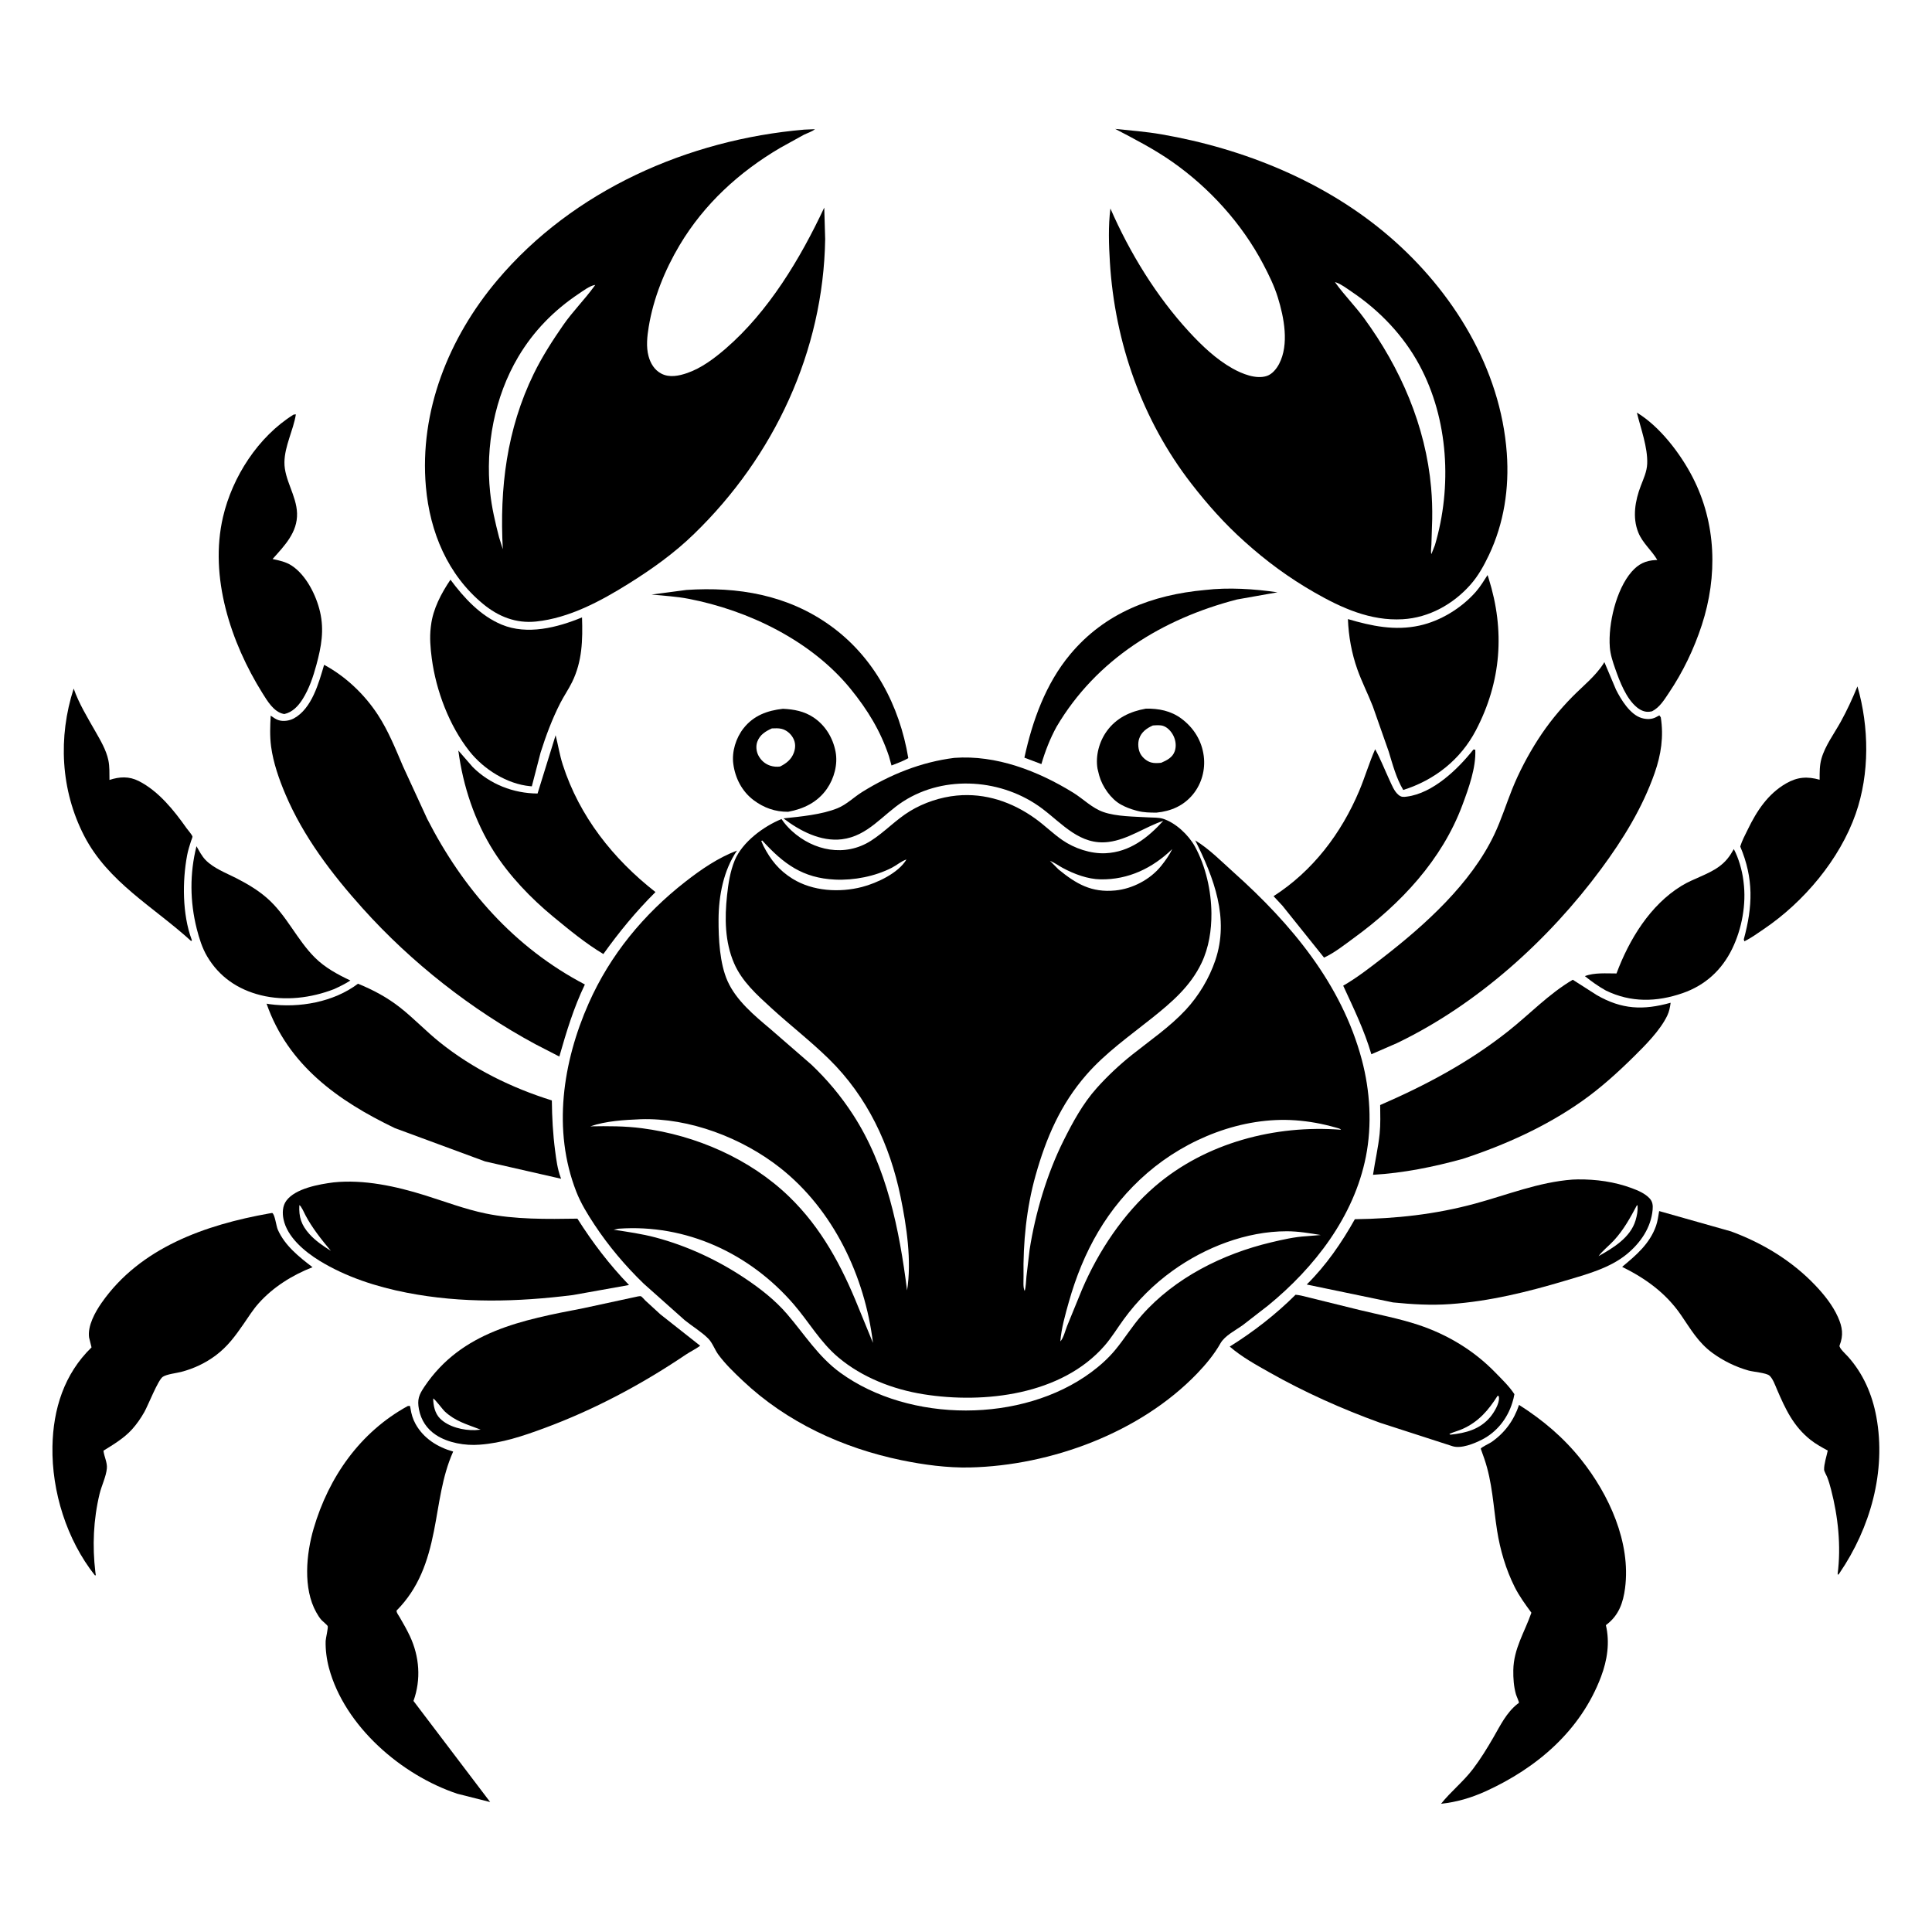 <svg version="1.1" xmlns="http://www.w3.org/2000/svg" style="display: block;" viewBox="0 0 2048 2048" width="1024" height="1024">
<path transform="translate(0,0)" fill="rgb(255,255,255)" d="M 0 0 L 0 2048 L 2048 2048 L 2048 0 L 0 0 z"/>
<path transform="translate(0,0)" fill="rgb(0,0,0)" d="M 735.834 565.897 C 714.942 586.274 691.224 603.181 666.542 618.611 C 636.901 637.141 603.549 655.155 568.237 658.842 C 546.974 661.062 528.402 653.65 512.124 640.252 C 474.514 609.294 455.691 563.823 451.479 516.184 C 444.369 435.769 475.777 357.916 527.167 297.018 C 607.605 201.698 729.525 147.955 852.584 137.407 L 863.859 136.947 C 861.052 139.466 855.443 141.189 852 142.938 L 827.147 156.685 C 783.615 182.235 746.37 216.317 720.399 259.906 C 704.723 286.216 692.602 316.208 687.657 346.5 C 686.025 356.499 684.788 367.602 687.474 377.522 C 689.563 385.24 693.729 392.212 700.993 396.033 C 709.624 400.574 719.66 398.463 728.482 395.428 C 743.411 390.292 757.24 379.896 769.065 369.691 C 814.658 330.348 848.382 274.154 873.733 220.066 L 874.721 253.5 C 872.822 372.327 820.593 483.728 735.834 565.897 z M 529.023 569.546 L 533 582.195 C 529.496 517.547 537.108 455.058 565.809 396.205 C 574.545 378.292 585.743 360.853 597.109 344.495 C 607.142 330.056 619.649 317.69 629.871 303.575 L 630.938 302.082 L 631.865 301.248 L 630.938 302.082 L 630.142 302.179 C 624.634 303.329 618.182 308.269 613.575 311.345 C 587.22 328.941 565.591 350.93 549.398 378.239 C 524.185 420.759 514.395 472.987 519.567 521.984 C 521.275 538.165 524.989 553.822 529.023 569.546 z"/>
<path transform="translate(0,0)" fill="rgb(0,0,0)" d="M 1319.44 574.226 C 1298.45 555.519 1280.06 534.85 1262.87 512.655 C 1210.61 445.179 1181.8 363.015 1176.54 278.131 C 1175.39 259.466 1174.71 239.583 1177.08 221.024 C 1197.61 268.081 1225.77 314.036 1260.59 351.844 C 1274.03 366.429 1289.26 380.934 1306.64 390.651 C 1316.58 396.209 1331.44 402.32 1342.89 398.525 C 1348.65 396.617 1353.22 390.897 1355.93 385.706 C 1366.73 365.013 1361.14 336.556 1354.55 315.261 C 1350.73 302.93 1345.06 291.397 1339.06 280 C 1316.47 237.04 1282.06 199.076 1242.3 171.288 C 1223.37 158.057 1202.57 147.332 1182.13 136.646 C 1198.59 138.354 1214.85 139.558 1231.18 142.387 C 1318.43 157.5 1404.98 192.405 1472.71 250.657 C 1540.02 308.546 1590.74 390.413 1597.27 480.423 C 1599.96 517.564 1594.32 554.727 1578.27 588.503 C 1573.02 599.547 1567.02 610.409 1558.9 619.625 C 1540.53 640.471 1514.86 654.795 1486.93 656.418 C 1452.76 658.404 1421.93 644.42 1393.1 627.855 C 1366.08 612.323 1342.58 595.055 1319.44 574.226 z M 1415.14 299.087 L 1415.67 299.845 C 1424.93 312.783 1436.45 324.308 1445.91 337.249 C 1484.58 390.149 1511.25 451.185 1517.05 516.958 C 1518.02 527.926 1518.37 538.992 1518.2 550 L 1517.35 577.201 C 1517.26 580.117 1516.48 584.628 1517.32 587.387 L 1521.06 577.967 C 1539.38 516.094 1535.57 444.364 1504.58 386.917 C 1487.7 355.618 1462.48 329.244 1433.08 309.425 C 1428.2 306.134 1421.72 301.176 1416.25 299.363 L 1415.14 299.087 L 1414.16 298.207 L 1415.14 299.087 z"/>
<path transform="translate(0,0)" fill="rgb(0,0,0)" d="M 1751.22 754.009 L 1748.67 754.44 C 1743.63 755.108 1739.03 752.944 1735.15 749.785 C 1723.82 740.555 1716.92 722.348 1712.23 708.976 C 1709.63 701.564 1707.06 693.903 1706.47 686.017 C 1704.63 661.483 1713.17 624.894 1729.59 606.1 C 1736.81 597.843 1744.29 594.223 1755.11 593.663 L 1756.81 593.582 C 1750.7 583.133 1741.24 575.863 1736.62 564.339 C 1730.22 548.399 1733.33 530.606 1739.3 515.058 C 1742.22 507.43 1745.77 499.891 1746.1 491.598 C 1746.79 474.287 1739.27 454.277 1735.15 437.379 C 1759.38 451.952 1781.4 480.91 1794.23 505.83 C 1819.45 554.817 1820.92 610.646 1803.98 662.602 C 1795.75 687.842 1783.93 712.463 1769.09 734.468 C 1764.05 741.935 1759.44 749.793 1751.22 754.009 z"/>
<path transform="translate(0,0)" fill="rgb(0,0,0)" d="M 301.5 756.896 L 300.499 756.762 C 290.154 754.592 283.376 743.045 278.137 734.658 C 244.58 680.932 221.621 611.459 236.389 548.043 C 246.32 505.398 273.758 462.803 311.201 439.5 L 313.645 439.23 C 310.922 456.214 301.747 472.653 301.506 490.009 C 301.25 508.385 314.322 525.224 314.883 544.125 C 315.486 564.445 301.434 578.618 288.958 592.575 C 296.032 594.111 303.086 595.558 309.246 599.601 C 324.583 609.667 335.2 631.073 339.238 648.476 C 343.801 668.142 340.603 685.499 335.455 704.565 C 332.003 717.347 327.701 730.24 320.554 741.485 C 316.02 748.618 309.986 754.939 301.5 756.896 z"/>
<path transform="translate(0,0)" fill="rgb(0,0,0)" d="M 1472.05 796.576 L 1455.23 748.713 C 1450.09 735.563 1443.6 722.916 1438.88 709.626 C 1432.8 692.495 1429.53 674.404 1428.85 656.262 C 1453.98 663.625 1478.49 668.855 1504.66 663.145 C 1527.12 658.243 1549.24 644.61 1564.4 627.378 C 1569.12 622.003 1572.99 615.577 1576.89 609.581 L 1578.02 613.087 C 1595.47 668.528 1591.51 722.65 1564.44 774.282 C 1548.13 805.375 1520.61 826.962 1487.5 837.397 C 1480.06 824.95 1476.27 810.358 1472.05 796.576 z"/>
<path transform="translate(0,0)" fill="rgb(0,0,0)" d="M 573.042 797.776 L 563.761 833.539 L 562.027 833.401 C 537.441 831.12 512.711 815.436 497.615 796.333 C 476.214 769.252 462.203 732.058 457.71 698 C 456.283 687.179 455.29 675.85 456.63 664.973 L 456.881 663 C 458.989 645.415 467.742 629 477.506 614.498 C 491.841 633.785 509.251 652.778 531.887 662.165 C 559.001 673.41 590.905 665.246 616.967 654.464 C 617.744 678.447 617.253 700.947 606.443 723.039 C 602.689 730.712 597.742 737.788 593.859 745.414 C 585.272 762.279 578.732 779.765 573.042 797.776 z"/>
<path transform="translate(0,0)" fill="rgb(0,0,0)" d="M 942.361 801.755 C 933.382 774.782 919.597 752.322 901.702 730.317 C 860.188 679.266 793.394 646.923 729.646 634.702 C 716.938 632.266 703.607 631.536 690.726 630.258 L 727.31 625.405 L 727.518 625.367 C 782.24 621.746 834.716 630.554 880.035 663.072 C 926.637 696.51 953.547 747.857 962.838 803.632 C 957.403 806.907 950.927 809.054 945.037 811.455 L 942.361 801.755 z"/>
<path transform="translate(0,0)" fill="rgb(0,0,0)" d="M 1119.97 770.419 C 1113.12 782.953 1107.93 796.266 1103.92 809.967 L 1085.9 803.163 C 1094.4 764.05 1108.42 724.881 1134.37 693.729 C 1171.12 649.602 1221.53 630.474 1277.51 625.404 C 1302.14 622.487 1329.71 624.261 1354.19 627.868 L 1311.27 635.476 C 1232.19 655.948 1162.18 698.911 1119.97 770.419 z"/>
<path transform="translate(0,0)" fill="rgb(0,0,0)" d="M 1480.61 1105.85 L 1453.69 1117.55 C 1446.27 1092.11 1434.88 1068.85 1423.85 1044.87 C 1438.62 1036.36 1452.53 1025.49 1466 1015.06 C 1510.71 980.432 1559.32 936.563 1583.97 884.689 C 1591.33 869.216 1596.48 852.76 1602.83 836.866 C 1610.07 818.729 1619.81 800.283 1630.36 783.881 C 1641.02 767.322 1653.14 752.403 1666.97 738.39 C 1677.8 727.411 1691.41 716.604 1699.67 703.544 L 1700.7 701.878 L 1713 731 C 1718.34 741.697 1727.97 757.404 1740 761.082 C 1745.1 762.642 1750.79 762.756 1755.56 760.175 L 1756.5 759.645 L 1758.03 758.852 L 1759 758.315 L 1760.5 760.381 C 1763.71 780.798 1760.81 799.969 1754.03 819.344 C 1741.08 856.363 1720.49 889.697 1697.3 921.068 C 1641.47 996.588 1565.63 1065.06 1480.61 1105.85 z"/>
<path transform="translate(0,0)" fill="rgb(0,0,0)" d="M 567.517 1106.89 C 499.481 1070.17 436.005 1020.34 384.335 962.774 C 351.776 926.503 321.651 887.004 302.5 841.841 C 295.781 825.996 289.724 808.634 287.392 791.5 C 285.896 780.505 286.345 769.665 286.942 758.638 C 289.379 760.299 292.096 762.324 294.915 763.294 C 300.1 765.077 306.762 764.099 311.5 761.528 C 330.587 751.169 337.932 723.914 343.58 704.737 C 366.342 716.952 386.393 736.042 400.507 757.64 C 411.645 774.686 419.229 793.661 427.187 812.303 L 452.835 868 C 490.841 942.438 545.214 1004.48 619.989 1043.59 C 608.039 1068.47 600.507 1093.51 592.911 1119.98 L 567.517 1106.89 z"/>
<path transform="translate(0,0)" fill="rgb(0,0,0)" d="M 1848.5 995.708 C 1858.05 960.501 1859.06 931.28 1844.73 897.35 C 1846.6 891.086 1849.96 884.97 1852.82 879.086 C 1862.28 859.587 1874.07 841.575 1893.32 830.474 C 1905.3 823.572 1915.7 822.856 1928.89 826.544 C 1928.87 818.882 1928.74 811.422 1930.87 803.998 C 1934.77 790.417 1944.37 777.549 1951.21 765.194 C 1957.97 752.982 1963.67 740.473 1968.98 727.587 C 1981.39 770.739 1982.02 820.067 1967.12 862.656 C 1950.18 911.058 1912.04 956.238 1869.8 984.792 C 1863.1 989.321 1856.35 994.325 1849.05 997.828 L 1848.5 995.708 z"/>
<path transform="translate(0,0)" fill="rgb(0,0,0)" d="M 203.5 996.862 L 202.556 997.487 C 162.993 961.355 114.636 935.294 89.213 886 C 64.208 837.514 61.503 781.426 78.11 729.914 C 83.539 745.594 92.879 760.896 101.071 775.281 C 106.522 784.851 112.595 795.003 114.875 805.917 C 116.274 812.616 115.956 819.943 116.046 826.77 C 126.73 823.267 136.78 822.7 147.148 827.972 C 168.153 838.654 184.514 859.131 197.81 877.995 C 199.329 880.151 203.568 884.77 204.037 886.885 C 204.15 887.395 202.7 890.98 202.491 891.63 C 200.926 896.519 199.342 901.447 198.387 906.5 C 193.197 933.946 193.259 969.153 203.081 995.779 L 203.5 996.862 z"/>
<path transform="translate(0,0)" fill="rgb(0,0,0)" d="M 835.455 860.526 C 821.774 860.627 809.746 856.394 798.805 848.153 C 786.541 838.917 779.33 824.878 777.328 809.746 C 775.601 796.695 780.131 782.182 788.27 771.903 C 798.895 758.484 813.364 753.194 829.944 751.35 C 841.554 751.891 852.481 753.916 862.347 760.5 C 874.869 768.856 882.926 782.12 885.731 796.8 C 888.285 810.167 884.274 825.121 876.515 836.242 C 866.66 850.369 851.995 857.473 835.455 860.526 z M 818.23 772.137 C 811.418 775.227 805.529 778.822 802.773 786.246 C 801.102 790.747 801.669 796.398 803.818 800.629 C 806.483 805.88 810.948 809.884 816.589 811.672 C 819.953 812.737 823.397 813.004 826.886 812.557 C 833.478 809.294 838.912 805.051 841.514 797.889 C 843.455 792.548 843.443 787.302 840.679 782.258 C 838.171 777.682 833.615 773.85 828.508 772.595 C 825.238 771.792 821.576 772.016 818.23 772.137 z"/>
<path transform="translate(0,0)" fill="rgb(0,0,0)" d="M 1225.88 861.423 C 1219.12 861.409 1212.42 861.338 1205.84 859.61 L 1204 859.115 C 1198.55 857.678 1193.23 855.625 1188.28 852.904 C 1177.6 847.026 1168.49 833.843 1165.25 822.24 L 1164.79 820.5 L 1163.4 814.764 C 1161.11 801.106 1165.24 786.012 1173.35 774.876 C 1183.46 760.995 1198.06 754.163 1214.53 751.227 C 1228.01 750.872 1241.21 753.481 1252.25 761.686 C 1265.39 771.455 1273.93 785.087 1276.03 801.448 C 1277.89 815.914 1273.82 830.777 1264.59 842.057 C 1254.69 854.16 1241.2 859.945 1225.88 861.423 z M 1222.02 769.047 C 1215.45 772.059 1209.94 775.891 1207.53 783.104 C 1205.92 787.939 1206.46 794.841 1209.02 799.293 C 1211.36 803.362 1215.72 807.006 1220.28 808.247 C 1223.81 809.207 1227.3 808.917 1230.89 808.593 C 1236.93 805.975 1242.97 802.991 1245.28 796.322 C 1247.19 790.808 1246.3 784.548 1243.64 779.457 C 1241.45 775.264 1237.54 770.925 1232.91 769.444 C 1229.67 768.412 1225.39 768.789 1222.02 769.047 z"/>
<path transform="translate(0,0)" fill="rgb(0,0,0)" d="M 586.477 971.775 C 562.917 952.382 539.855 928.35 523.477 902.549 C 503.197 870.602 490.721 833.05 485.865 795.589 L 501.095 813.09 C 519.363 831.319 544.201 841.023 569.833 841.157 L 588.983 779.378 C 591.652 789.878 593.231 800.313 596.589 810.729 C 614.22 865.425 649.94 910.521 694.834 945.622 C 674.13 966.208 656.587 987.603 639.582 1011.32 C 620.76 1000.06 603.374 985.684 586.477 971.775 z"/>
<path transform="translate(0,0)" fill="rgb(0,0,0)" d="M 1359.46 960.126 L 1350.03 949.991 C 1391.57 923.3 1421.77 883.548 1440.84 838.308 C 1446.96 823.789 1451.35 808.577 1457.73 794.196 C 1463.44 804.625 1467.82 815.927 1472.84 826.71 C 1475.3 831.985 1477.96 839.018 1482.58 842.724 C 1485.51 845.071 1487.66 844.899 1491.22 844.447 C 1518.98 840.917 1545.46 815.323 1561.9 794.5 L 1563.86 794.688 C 1564.77 813.817 1556.8 835.621 1550.24 853.271 C 1528.58 911.59 1484.79 958.135 1435.18 994.258 C 1425.25 1001.49 1414.71 1009.98 1403.54 1015.1 L 1359.46 960.126 z"/>
<path transform="translate(0,0)" fill="rgb(0,0,0)" d="M 682.416 1360.78 C 662.964 1342 645.068 1320.8 630.185 1298.25 C 622.851 1287.14 615.729 1275.63 610.874 1263.18 C 585.48 1198.1 596.494 1125.73 624.061 1063.5 C 646.833 1012.1 682.385 969.082 726.48 934.681 C 743.44 921.45 761.055 909.368 781.255 901.642 C 766.935 922.601 761.821 949.539 761.698 974.606 C 761.598 994.839 762.89 1021.29 771.205 1039.92 C 780.447 1060.63 799.696 1076.5 816.679 1090.83 L 860.012 1128.46 C 877.069 1144.65 891.502 1161.94 904.301 1181.67 C 940.125 1236.87 953.412 1303.76 961.53 1367.87 C 966.578 1336.38 961.005 1299.63 954.656 1268.7 C 943.319 1213.47 919.37 1162.49 878.776 1122.67 C 859.427 1103.69 837.608 1086.83 817.577 1068.5 C 802.329 1054.54 786.495 1040.41 778.134 1021.05 C 768.328 998.353 768.111 973.324 770.693 949.115 C 772.027 936.604 774.017 923.702 778.845 912 C 786.823 892.665 809.47 875.915 828.454 868.227 C 831.57 872.91 835.239 877.031 839.38 880.824 C 862.511 902.008 895.873 908.761 923.325 891.195 C 937.93 881.85 949.787 868.813 964.748 859.737 C 979.384 850.859 997.06 844.986 1014.13 843.338 C 1044.6 840.398 1073.16 850.238 1097.67 867.902 C 1107.47 874.961 1116.11 883.583 1126.04 890.46 C 1138.87 899.343 1156.21 905.204 1171.91 904.462 C 1197.44 903.255 1216.58 888.293 1233.12 870.102 C 1213.58 876.642 1195.75 889.921 1175.03 892.529 C 1145 896.308 1126.31 873.35 1104.84 857.195 C 1063.02 825.73 1001.93 820.821 957.326 849.608 C 935.398 863.759 920.04 886.272 892.385 889.671 C 870.043 892.417 847.673 880.68 830.492 867.519 C 848.528 865.627 871.115 863.565 887.831 856.743 C 897.577 852.765 905.093 845.034 913.994 839.5 C 943.87 820.924 976.641 807.727 1011.66 803.381 C 1055.96 800.097 1100.21 817.198 1137.51 840.184 C 1148.28 846.821 1157.51 856.551 1169.6 860.775 C 1183.6 865.665 1202.49 865.558 1217.23 866.455 C 1222.01 866.746 1228.26 866.457 1232.81 867.902 C 1246.26 872.165 1259.86 885.061 1266.57 897.18 C 1278.18 918.165 1284 944.458 1284.16 968.26 C 1284.28 986.085 1281.44 1004.47 1273.73 1020.7 C 1261.95 1045.48 1242.17 1062.39 1221.23 1079.13 C 1197.18 1098.35 1171.98 1115.97 1151.6 1139.32 C 1124.19 1170.72 1108.94 1206.27 1097.76 1246.02 C 1088.08 1280.43 1084.39 1317.32 1084.98 1352.98 C 1085.05 1357.04 1084.28 1365.04 1086.21 1368.5 C 1087.59 1363.73 1087.61 1358.02 1088.09 1353.06 L 1091.42 1324.73 C 1097.48 1285.88 1109.84 1244.23 1127.47 1208.97 C 1137.31 1189.31 1147.85 1169.87 1162.57 1153.41 C 1173.98 1140.66 1186.63 1128.8 1200.01 1118.13 C 1219.28 1102.77 1239.98 1088.68 1256.84 1070.56 C 1270.67 1055.69 1281.86 1037.07 1288.34 1017.82 C 1303.27 973.481 1286.83 930.597 1266.99 890.864 C 1281.77 899.777 1295.06 913.417 1307.91 924.911 C 1368.65 979.25 1422.27 1043.18 1443.62 1123.5 C 1452.38 1156.46 1454.54 1192.44 1447.91 1226 C 1435.34 1289.59 1393.48 1343.67 1344.22 1383.9 L 1317.49 1404.63 C 1309.84 1410.18 1298.35 1415.79 1293.72 1424.02 C 1287.23 1435.55 1278.16 1446.47 1268.98 1456 C 1208.63 1518.72 1114.03 1553.57 1028.1 1555.57 C 1004.36 1556.12 978.751 1552.67 955.521 1547.86 C 893.221 1534.97 833.862 1507.56 787.313 1463.55 C 778.261 1455 768.94 1446.06 761.525 1436.03 C 757.638 1430.77 755.302 1423.48 750.762 1418.93 C 743.65 1411.79 733.715 1405.85 725.813 1399.44 L 682.416 1360.78 z M 809.293 896.735 C 816.9 911.556 825.799 922.632 840.136 931.52 C 861.477 944.751 889.925 946.422 913.801 940.222 C 929.539 936.135 952.38 925.516 960.882 911.09 L 961.839 910.182 L 960.882 911.09 C 955.707 912.679 950.27 917.347 945.351 919.863 C 927.436 929.026 905.204 933.344 885.173 932.408 C 850.886 930.805 830.56 915.725 808 890.951 L 806.978 891.5 L 809.293 896.735 z M 1123.25 1422.99 L 1124.01 1421.95 C 1127.3 1418.58 1129.35 1410.18 1131.18 1405.58 L 1146.95 1367.03 C 1164.2 1326.52 1190.99 1286.2 1224.55 1257.4 C 1278.24 1211.35 1351.75 1192.2 1421.5 1197.58 C 1420.73 1196.27 1417.74 1195.8 1416.25 1195.32 C 1401.96 1191.24 1388.07 1188.64 1373.23 1187.58 C 1316.89 1183.56 1258.36 1206.93 1216.12 1243.46 C 1173.56 1280.27 1148.13 1326.59 1132.95 1380.34 C 1129.27 1393.36 1124.98 1408.5 1124.01 1421.95 L 1123.25 1422.99 z M 1242.61 900.061 C 1221.84 920.191 1196.22 932.608 1166.73 932.159 C 1152.92 931.949 1138.5 926.478 1126.47 920.014 C 1122 917.616 1117.69 914.322 1113 912.479 L 1122.07 921.627 C 1140.89 937.032 1157 946.355 1182.14 943.946 C 1200.38 942.198 1219.23 932.376 1230.78 918.022 C 1235.16 912.58 1239.64 906.386 1242.61 900.061 z M 679.16 1186.43 C 661.332 1187.19 642.777 1188.22 625.739 1193.96 C 644.245 1193.67 662.145 1193.59 680.567 1195.98 C 737.693 1203.41 795.027 1228.36 836.539 1268.51 C 870.792 1301.64 892.431 1342.32 910.011 1386.03 L 925.371 1423.49 C 916.805 1352.92 883.44 1282.48 826.946 1237.94 C 786.803 1206.29 730.79 1184.76 679.16 1186.43 z M 655.737 1302.47 L 650.5 1303.56 C 665.398 1305.81 680.31 1307.9 694.9 1311.77 C 728.536 1320.7 761.074 1335.87 789.933 1355.23 C 806.131 1366.1 821.523 1378.08 834.297 1392.92 C 852.856 1414.49 867.425 1438.23 890.901 1455.24 C 964.356 1508.49 1083.61 1508.72 1156.65 1454.69 C 1165.86 1447.88 1174.61 1440.09 1181.95 1431.27 C 1191.93 1419.31 1199.99 1405.93 1210.35 1394.21 C 1245.51 1354.42 1296.26 1329.11 1347.37 1316.97 C 1359.66 1314.05 1372.32 1311.14 1384.96 1310.41 L 1400.08 1309.17 C 1388.17 1307.24 1376.11 1305.18 1364 1305.19 C 1321.19 1305.2 1277.6 1322.19 1243.16 1346.93 C 1223.2 1361.26 1205.69 1378.66 1191.23 1398.5 C 1184.48 1407.75 1178.4 1417.86 1170.88 1426.49 C 1125.45 1478.65 1043.48 1488.25 979.017 1477.98 C 946.63 1472.82 913.973 1460.2 888.679 1438.91 C 869.446 1422.72 857.59 1401.43 841.417 1382.67 C 794.873 1328.68 727.343 1297.3 655.737 1302.47 z"/>
<path transform="translate(0,0)" fill="rgb(0,0,0)" d="M 354.256 1048.46 C 329.853 1057.94 302.135 1061.36 276.5 1054.99 C 252.115 1048.93 232.34 1035.47 219.526 1013.72 C 214.308 1004.87 211.077 994.49 208.57 984.582 C 201.287 955.789 201.006 925.873 208.282 897.031 C 211.147 902.026 213.933 907.56 217.985 911.708 C 226.43 920.353 239.227 925.205 249.881 930.613 C 261.571 936.546 273.017 943.255 282.931 951.892 C 303.812 970.081 314.597 996.053 333.881 1015.17 C 344.643 1025.84 357.857 1032.97 371.43 1039.37 C 365.905 1042.96 360.232 1045.71 354.256 1048.46 z"/>
<path transform="translate(0,0)" fill="rgb(0,0,0)" d="M 1702.24 1049.98 C 1694.47 1045.66 1686.95 1040.31 1680.04 1034.73 C 1690.13 1030.8 1702.88 1031.95 1713.56 1031.91 C 1726.97 995.935 1749.21 959.317 1782.63 938.919 C 1795.18 931.257 1810.37 927.28 1822.17 918.701 C 1829.45 913.411 1833.58 907.794 1837.93 900.08 C 1842.94 909.428 1846.68 922.514 1848.01 933.025 L 1848.25 935 C 1851.28 958.364 1846.54 984.409 1836.23 1005.64 C 1825.19 1028.37 1807.5 1044.51 1783.64 1052.77 C 1756.01 1062.34 1728.69 1062.87 1702.24 1049.98 z"/>
<path transform="translate(0,0)" fill="rgb(0,0,0)" d="M 1550.55 1228.47 C 1519.63 1236.97 1487.53 1243.53 1455.45 1245.33 C 1457.61 1230.76 1460.98 1216.46 1462.49 1201.78 C 1463.52 1191.76 1463.12 1181.47 1463.04 1171.4 C 1511.5 1150.34 1557.04 1126.11 1598.63 1093.2 C 1621.64 1074.98 1641.77 1053.55 1667.2 1038.57 L 1692.8 1054.94 C 1719.29 1070.12 1741.86 1071.06 1770.93 1062.96 C 1770.3 1067.75 1769.46 1072.24 1767.35 1076.63 C 1759.8 1092.34 1744.17 1107.96 1731.82 1120.16 C 1714.76 1137.01 1696.65 1153.38 1677.03 1167.22 C 1638.58 1194.34 1595.09 1213.83 1550.55 1228.47 z"/>
<path transform="translate(0,0)" fill="rgb(0,0,0)" d="M 514.266 1231.17 L 418.54 1195.84 C 358.555 1167.03 305.347 1129.24 282.57 1063.92 L 285.684 1064.45 C 317.266 1068.72 353.745 1062.26 379.468 1042.79 C 395.553 1049.32 410.388 1057.24 424.074 1068 C 438.69 1079.49 451.586 1093.17 466.12 1104.83 C 501.136 1132.94 542.208 1153.18 584.979 1166.5 C 585.165 1184.46 586.102 1202 588.441 1219.79 C 589.703 1229.39 590.91 1239.05 594.3 1248.17 L 594.818 1249.54 L 514.266 1231.17 z"/>
<path transform="translate(0,0)" fill="rgb(0,0,0)" d="M 1476.64 1380.62 L 1385.18 1361.64 C 1405.64 1341.48 1422.22 1317.37 1436.2 1292.42 C 1480.03 1291.8 1521.36 1287.36 1563.81 1275.83 C 1598.14 1266.5 1631.08 1253.09 1666.92 1250.41 L 1672.51 1250.22 C 1692.01 1250.03 1711.49 1252.71 1729.82 1259.53 C 1736.48 1262 1743.64 1265.02 1748.6 1270.28 C 1751.86 1273.76 1752.27 1277.76 1751.86 1282.34 C 1750.17 1301.37 1739.05 1317.44 1724.66 1329.33 C 1706.41 1344.4 1681.45 1350.95 1659.11 1357.62 C 1619.1 1369.57 1579.06 1379.43 1537.29 1382.4 C 1516.92 1383.85 1496.91 1382.66 1476.64 1380.62 z M 1735.26 1277.5 C 1728.06 1291.06 1721.3 1303.44 1710.84 1314.87 C 1705.78 1320.4 1698.9 1325.62 1694.54 1331.56 C 1710.09 1322.86 1728.3 1311.89 1733.74 1293.71 C 1735.32 1288.42 1736.25 1283.55 1735.91 1278 L 1735.26 1277.5 z"/>
<path transform="translate(0,0)" fill="rgb(0,0,0)" d="M 607.237 1372.82 C 548.277 1380.2 489.732 1381.73 431.203 1370.32 C 399.1 1364.06 366.765 1353.65 338.732 1336.47 C 322.979 1326.81 304.454 1311.4 300.535 1292.46 C 299.166 1285.85 299.423 1278.33 303.565 1272.74 C 313.216 1259.72 338.431 1255.31 353.659 1253.37 C 385.924 1250.05 419.828 1257.51 450.462 1267.08 C 471.757 1273.74 492.619 1281.7 514.499 1286.28 C 545.732 1292.82 580.26 1292.31 612.075 1291.81 C 628.242 1317.33 645.791 1340.33 666.781 1362.17 L 607.237 1372.82 z M 317.321 1277.5 C 316.666 1290.19 319.386 1298.58 328.044 1308.23 C 334.369 1315.27 342.743 1320.93 350.718 1325.93 C 340.883 1314.13 331.036 1301.89 323.832 1288.27 C 322.647 1286.03 319.235 1278.09 317.321 1277.5 z"/>
<path transform="translate(0,0)" fill="rgb(0,0,0)" d="M 1949.99 1667.5 L 1948.62 1669.38 L 1947.96 1668.5 C 1951.77 1638.97 1948.47 1607.73 1941.01 1579 C 1939.82 1574.41 1938.56 1569.93 1936.79 1565.52 C 1936.1 1563.8 1933.7 1559.68 1933.63 1558.01 C 1933.4 1552.18 1936.27 1543.56 1937.49 1537.67 C 1931.34 1534.28 1924.88 1530.79 1919.36 1526.43 C 1901.08 1511.95 1892.71 1493.86 1883.67 1472.88 C 1881.85 1468.67 1879.24 1461.22 1875.65 1458.17 C 1872.18 1455.23 1858.52 1454.24 1853.5 1452.82 C 1839.92 1448.99 1826.63 1442.51 1815.27 1434.18 C 1800.13 1423.09 1792.33 1409.13 1781.94 1394 C 1765.91 1370.67 1744.57 1355.32 1719.53 1342.91 C 1734.54 1330.5 1748.92 1318.25 1755.52 1299.29 C 1757.22 1294.39 1757.9 1288.89 1758.79 1283.79 L 1835 1305.35 C 1868.36 1317.64 1899.47 1336.45 1924.06 1362.27 C 1933.52 1372.2 1942.6 1383.45 1948.25 1396.03 C 1953.06 1406.73 1954.35 1415.26 1950.03 1426.28 C 1949.07 1428.72 1956.99 1435.9 1958.83 1437.95 C 1975.11 1456.11 1984.63 1478.11 1989.02 1501.98 C 1999.63 1559.73 1982.62 1619.65 1949.99 1667.5 z"/>
<path transform="translate(0,0)" fill="rgb(0,0,0)" d="M 101.089 1666.5 L 101.591 1669.92 L 100.5 1669.83 C 70.735 1632.18 54.736 1581.16 55.604 1533.35 C 56.325 1493.58 68.055 1456.4 97.027 1428.29 L 94.434 1417.8 C 92.717 1405.53 100.826 1390.91 107.617 1381.17 C 148.544 1322.44 217.863 1298.35 285.285 1286.32 L 288.5 1285.78 C 291.406 1287.07 292.759 1299.57 294.455 1303.43 C 301.924 1320.42 316.981 1332.34 331.288 1343.29 C 309.919 1351.66 289.614 1364.27 274.21 1381.52 C 268.225 1388.22 263.292 1396.11 258.188 1403.5 C 249.391 1416.23 241.294 1427.32 228.779 1436.72 C 217.903 1444.9 205.17 1450.89 192 1454.29 C 186.837 1455.62 176.858 1456.64 172.538 1459.5 C 167.506 1462.83 156.988 1489.78 153.032 1496.76 C 149.344 1503.26 145.004 1509.59 139.989 1515.14 C 131.515 1524.53 120.341 1531.19 109.679 1537.77 C 110.333 1544.08 113.857 1550.09 113.279 1556.57 C 112.51 1565.19 107.604 1575.01 105.535 1583.64 C 99.011 1610.86 97.775 1638.76 101.089 1666.5 z"/>
<path transform="translate(0,0)" fill="rgb(0,0,0)" d="M 1539.79 1533.05 L 1462.89 1508.18 C 1422.73 1493.67 1382.67 1475.74 1345.5 1454.7 C 1331.01 1446.5 1316.2 1438.38 1303.57 1427.44 C 1328.7 1411.76 1352.35 1393.4 1373.36 1372.48 C 1375.46 1372.64 1377.44 1373.02 1379.51 1373.43 L 1441.06 1388.62 C 1461.75 1393.64 1483.12 1397.69 1503.32 1404.36 C 1534.27 1414.59 1562.38 1431.51 1585.09 1454.92 C 1592.13 1462.17 1599.77 1469.4 1605.33 1477.88 C 1604.86 1480.97 1604.04 1483.94 1603.12 1486.92 C 1597.92 1503.76 1586.74 1517.97 1570.95 1526.06 C 1562.64 1530.32 1548.86 1535.91 1539.79 1533.05 z M 1587.57 1479.5 C 1577.95 1494.75 1567.44 1507.05 1550.62 1514.63 C 1545.98 1516.73 1540.97 1517.92 1536.36 1520.04 L 1537.5 1520.82 C 1553.82 1519.11 1568.87 1515.2 1579.82 1502.02 C 1583.75 1497.28 1589.62 1487.71 1588.96 1481.33 L 1588.76 1480 L 1587.57 1479.5 z"/>
<path transform="translate(0,0)" fill="rgb(0,0,0)" d="M 508.248 1531.43 C 493.262 1532.63 474.982 1529.56 462.25 1521.2 C 452.512 1514.79 446.352 1505.52 444.128 1494.08 C 442.079 1483.54 444.079 1478.6 449.906 1469.94 C 489.482 1411.07 553.765 1399.25 618.422 1386.74 L 676.185 1374.27 C 677.29 1374.22 678.462 1373.75 679.5 1374.13 C 680.388 1374.46 683.244 1377.82 684.075 1378.62 L 700.041 1393.26 L 742.227 1426.54 C 737.552 1430.04 731.811 1432.72 726.893 1436.03 C 680.02 1467.64 629.754 1494.42 576.661 1514.01 C 554.347 1522.24 532.109 1529.75 508.248 1531.43 z M 459.209 1482.5 C 459.284 1489.88 460.994 1498.2 466.42 1503.65 C 475.439 1512.71 491.329 1516.43 503.753 1516 L 509.49 1515.5 L 507.901 1514.87 C 494.46 1509.69 482.715 1506.54 471.683 1496.4 C 469.133 1494.05 460.867 1482.73 459.209 1482.5 z"/>
<path transform="translate(0,0)" fill="rgb(0,0,0)" d="M 484.755 1901.43 C 425.603 1881.74 365.333 1829.95 348.734 1768.19 C 346.317 1759.19 344.907 1748.79 345.201 1739.46 C 345.281 1736.9 347.998 1725.54 347.398 1723.82 C 346.979 1722.61 341.903 1718.54 340.738 1717.24 C 338.564 1714.8 336.844 1711.97 335.254 1709.13 C 321.049 1683.8 324.606 1647.15 332.484 1620.28 C 348.488 1565.69 381.795 1518.1 432.176 1490.5 L 434.403 1490.21 C 435.013 1492.18 434.888 1491.5 435.151 1493.13 C 436.105 1499.05 437.613 1504.3 440.536 1509.54 C 449.061 1524.85 463.911 1534.09 480.38 1538.71 C 468.267 1565.95 465.726 1594.08 459.989 1623 C 453.588 1655.26 443.885 1683.55 420.395 1707.27 C 420.18 1709.5 422.406 1712.12 423.527 1714.06 C 427.361 1720.69 431.22 1727.35 434.475 1734.29 C 444.689 1756.08 446.475 1780.39 438.307 1803.07 L 519.593 1910.25 L 484.755 1901.43 z"/>
<path transform="translate(0,0)" fill="rgb(0,0,0)" d="M 1574.51 1899.01 C 1559.09 1905.89 1544.35 1910.25 1527.57 1912.09 C 1537.88 1899.1 1551.09 1888.75 1561.33 1875.3 C 1569.41 1864.67 1576.46 1853.17 1583.14 1841.62 C 1590.55 1828.79 1596.8 1815.61 1608.6 1806.2 C 1609.09 1805.81 1609.84 1805.62 1610.06 1805.04 C 1610.44 1804.08 1607.58 1798.21 1606.96 1796.01 C 1604.64 1787.8 1604.03 1779 1604.17 1770.5 C 1604.53 1747.62 1616.11 1730.37 1623.35 1709.53 C 1616.86 1700.68 1610.47 1691.98 1605.54 1682.13 C 1596.28 1663.62 1590.23 1643 1587 1622.6 C 1582.87 1596.44 1582.13 1571.66 1573.41 1546.23 C 1573.11 1545.35 1569.63 1535.67 1569.64 1535.64 C 1570.44 1534.01 1578.81 1530.19 1580.84 1528.78 C 1595.22 1518.81 1604.69 1505.74 1610.26 1489.25 C 1635.54 1505.36 1657.27 1523.68 1676 1547.15 C 1705.54 1584.16 1728.96 1634.97 1722.63 1683.5 C 1720.63 1698.81 1716.12 1711.88 1703.62 1721.7 L 1702.3 1722.73 C 1706.66 1741.11 1703.75 1759.91 1697.18 1777.34 C 1675.58 1834.62 1629.15 1874.18 1574.51 1899.01 z"/>
</svg>